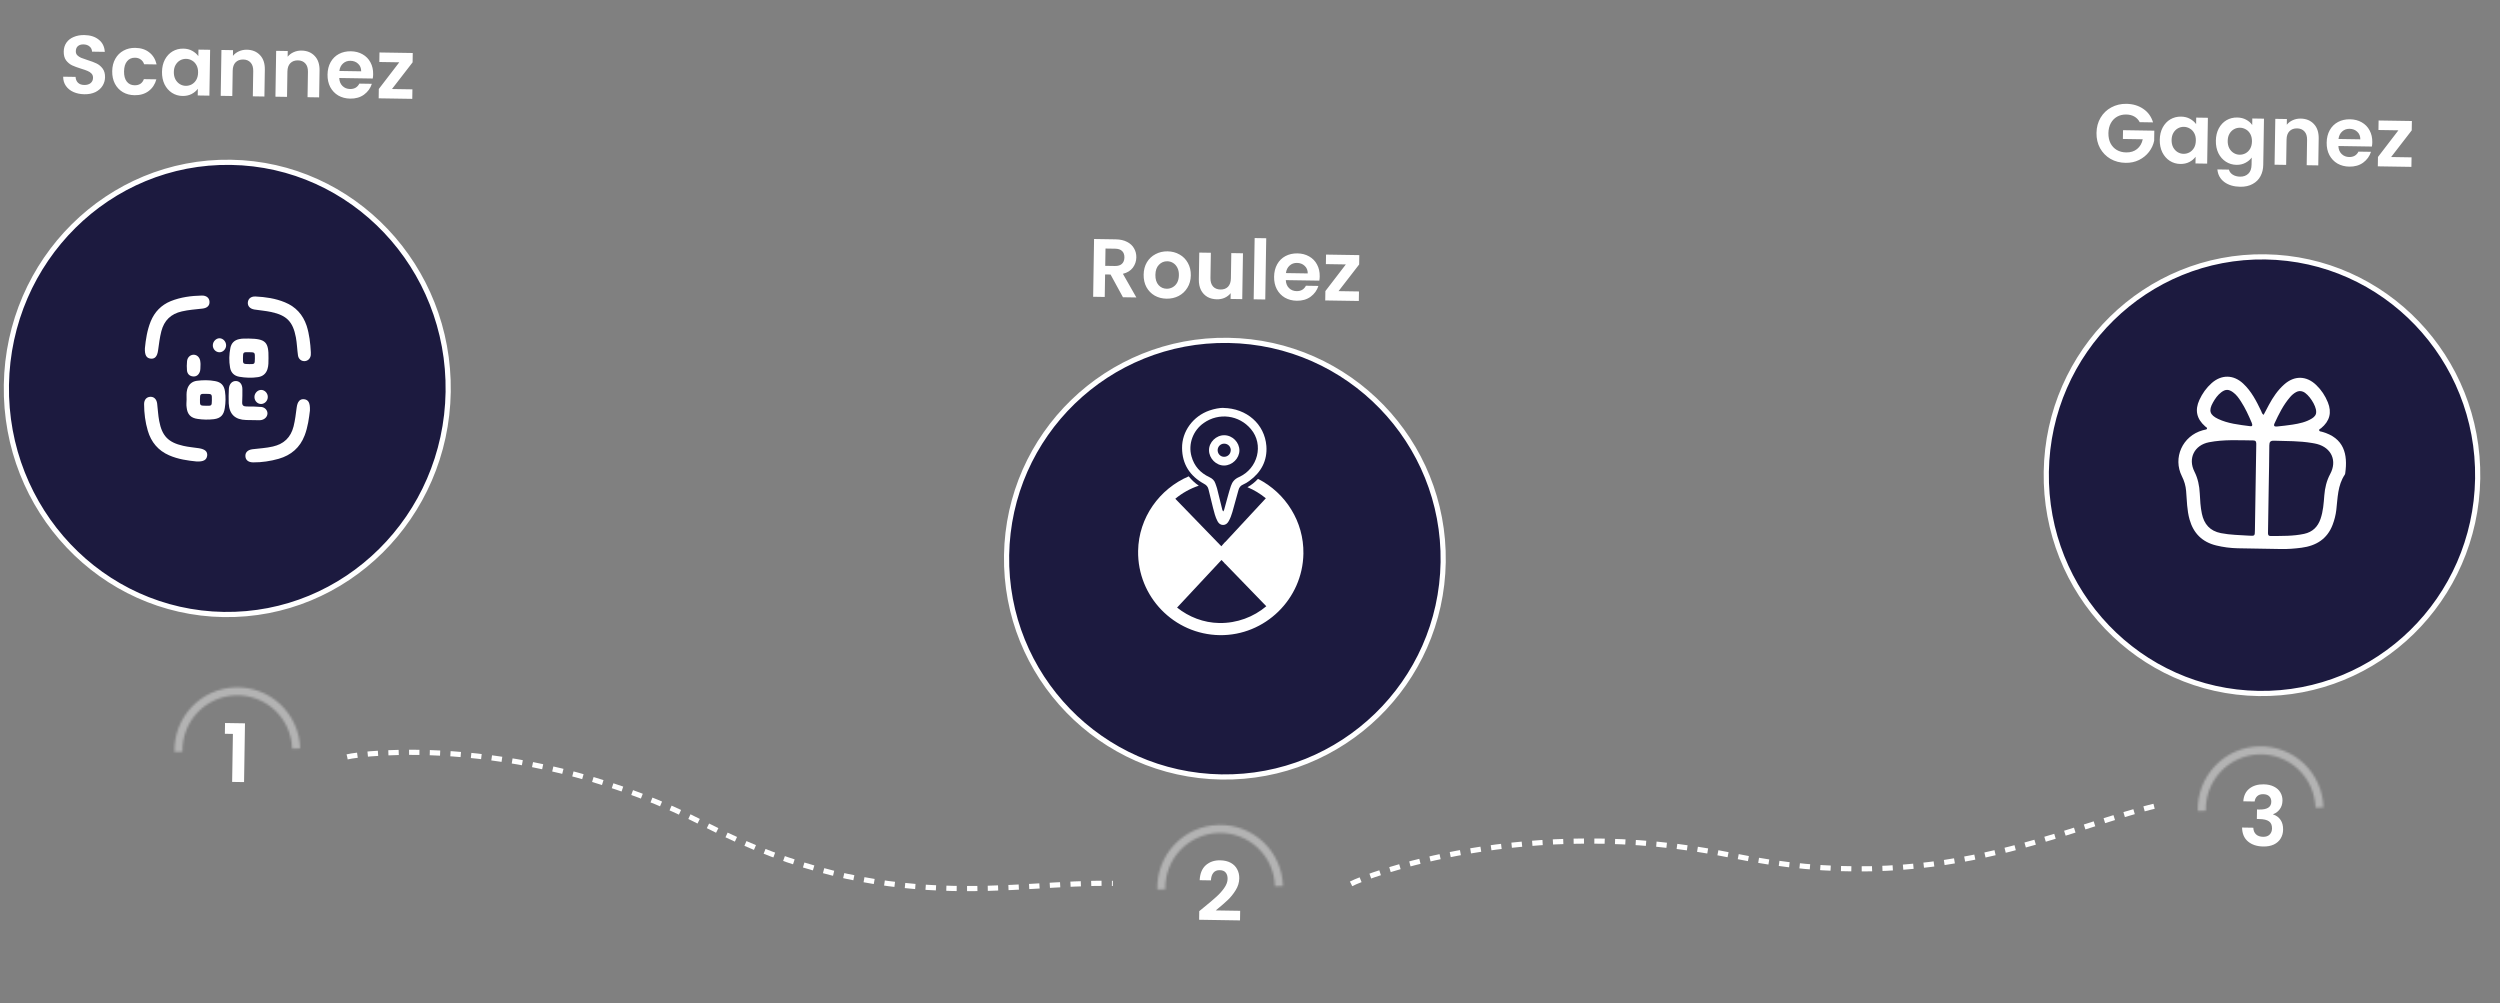 <svg xmlns="http://www.w3.org/2000/svg" width="1166" height="468" viewBox="0 0 1166 468" fill="none"><rect x="0" y="0" width="1166" height="468" fill="#808080" stroke="none"/><path d="M39.331 43.958C37.452 43.928 35.759 43.58 34.251 42.912C32.768 42.245 31.599 41.3 30.743 40.077C29.887 38.853 29.46 37.418 29.46 35.771L35.25 35.862C35.309 36.996 35.681 37.903 36.366 38.583C37.076 39.263 38.048 39.613 39.283 39.633C40.544 39.653 41.54 39.359 42.27 38.753C43.001 38.147 43.374 37.329 43.391 36.3C43.403 35.502 43.169 34.842 42.688 34.319C42.207 33.797 41.596 33.388 40.854 33.093C40.139 32.773 39.14 32.423 37.859 32.042C36.117 31.5 34.697 30.975 33.598 30.469C32.525 29.937 31.598 29.163 30.816 28.147C30.06 27.105 29.696 25.735 29.723 24.037C29.748 22.441 30.169 21.058 30.985 19.887C31.802 18.715 32.936 17.832 34.386 17.238C35.838 16.617 37.49 16.321 39.343 16.351C42.122 16.395 44.363 17.112 46.066 18.503C47.795 19.869 48.73 21.763 48.872 24.185L42.927 24.091C42.892 23.087 42.505 22.282 41.768 21.679C41.057 21.05 40.097 20.726 38.888 20.707C37.833 20.69 36.979 20.96 36.327 21.515C35.7 22.046 35.379 22.852 35.362 23.933C35.35 24.653 35.572 25.262 36.028 25.758C36.51 26.229 37.095 26.625 37.785 26.944C38.501 27.239 39.5 27.589 40.78 27.996C42.522 28.538 43.942 29.075 45.041 29.607C46.139 30.14 47.079 30.927 47.861 31.969C48.642 33.011 49.02 34.368 48.993 36.041C48.971 37.482 48.576 38.814 47.81 40.038C47.044 41.261 45.935 42.235 44.482 42.958C43.03 43.656 41.312 43.989 39.331 43.958ZM52.335 33.198C52.37 30.985 52.851 29.062 53.777 27.429C54.705 25.77 55.973 24.503 57.583 23.628C59.193 22.727 61.028 22.292 63.086 22.325C65.737 22.367 67.914 23.071 69.617 24.436C71.346 25.776 72.488 27.648 73.042 30.05L67.213 29.958C66.919 29.027 66.403 28.298 65.665 27.771C64.953 27.22 64.056 26.935 62.975 26.918C61.431 26.894 60.2 27.44 59.281 28.558C58.363 29.651 57.888 31.226 57.855 33.285C57.823 35.318 58.248 36.908 59.131 38.055C60.014 39.175 61.228 39.748 62.772 39.773C64.959 39.807 66.403 38.852 67.103 36.907L72.932 36.999C72.303 39.306 71.103 41.127 69.332 42.463C67.56 43.8 65.362 44.447 62.737 44.406C60.678 44.373 58.858 43.894 57.277 42.968C55.696 42.016 54.468 40.709 53.594 39.048C52.719 37.361 52.3 35.411 52.335 33.198ZM75.558 33.488C75.592 31.326 76.047 29.416 76.922 27.756C77.824 26.098 79.015 24.829 80.496 23.952C82.003 23.075 83.67 22.651 85.498 22.679C87.093 22.705 88.478 23.048 89.651 23.71C90.851 24.373 91.803 25.199 92.508 26.188L92.556 23.139L97.999 23.225L97.661 44.61L92.218 44.524L92.267 41.398C91.557 42.39 90.578 43.211 89.332 43.861C88.113 44.485 86.705 44.785 85.11 44.759C83.308 44.731 81.668 44.242 80.191 43.291C78.738 42.342 77.588 41.024 76.739 39.337C75.917 37.625 75.523 35.675 75.558 33.488ZM92.387 33.831C92.408 32.519 92.168 31.395 91.668 30.461C91.168 29.5 90.485 28.769 89.618 28.266C88.751 27.738 87.816 27.465 86.812 27.45C85.808 27.434 84.878 27.663 84.021 28.139C83.164 28.614 82.458 29.324 81.902 30.268C81.373 31.186 81.098 32.289 81.078 33.575C81.058 34.862 81.297 35.998 81.796 36.984C82.322 37.945 83.005 38.69 83.846 39.218C84.713 39.746 85.635 40.018 86.613 40.034C87.617 40.05 88.56 39.82 89.443 39.345C90.326 38.844 91.032 38.135 91.561 37.216C92.091 36.272 92.366 35.144 92.387 33.831ZM115.133 23.187C117.681 23.227 119.727 24.07 121.271 25.716C122.816 27.337 123.565 29.588 123.52 32.471L123.321 45.016L117.917 44.931L118.104 33.118C118.131 31.42 117.726 30.114 116.891 29.199C116.057 28.259 114.906 27.778 113.439 27.755C111.947 27.731 110.755 28.176 109.866 29.088C109.002 29.976 108.557 31.268 108.53 32.967L108.343 44.779L102.939 44.694L103.277 23.308L108.682 23.394L108.64 26.057C109.375 25.142 110.3 24.436 111.415 23.939C112.555 23.416 113.795 23.166 115.133 23.187ZM140.654 23.59C143.202 23.631 145.248 24.474 146.792 26.12C148.337 27.741 149.086 29.992 149.041 32.874L148.842 45.42L143.438 45.334L143.625 33.522C143.652 31.824 143.248 30.517 142.413 29.603C141.578 28.663 140.427 28.182 138.961 28.159C137.468 28.135 136.277 28.579 135.387 29.492C134.524 30.379 134.078 31.672 134.052 33.371L133.865 45.183L128.46 45.097L128.799 23.712L134.203 23.797L134.161 26.461C134.896 25.546 135.821 24.84 136.936 24.343C138.077 23.82 139.316 23.569 140.654 23.59ZM174.039 34.621C174.028 35.342 173.966 36.01 173.853 36.626L158.219 36.379C158.297 37.95 158.805 39.194 159.743 40.109C160.681 41.025 161.858 41.494 163.273 41.517C165.28 41.548 166.722 40.709 167.599 38.998L173.428 39.09C172.777 41.139 171.567 42.819 169.796 44.13C168.025 45.414 165.866 46.037 163.318 45.996C161.259 45.964 159.413 45.484 157.781 44.557C156.174 43.605 154.921 42.285 154.021 40.598C153.146 38.911 152.727 36.974 152.761 34.786C152.796 32.573 153.277 30.637 154.204 28.979C155.132 27.32 156.413 26.053 158.048 25.178C159.684 24.303 161.557 23.882 163.667 23.916C165.7 23.948 167.508 24.414 169.089 25.314C170.697 26.215 171.925 27.47 172.775 29.079C173.651 30.689 174.072 32.536 174.039 34.621ZM168.462 33.258C168.46 31.765 167.976 30.587 167.012 29.722C166.073 28.832 164.884 28.375 163.443 28.353C162.079 28.331 160.927 28.75 159.986 29.611C159.046 30.445 158.474 31.608 158.271 33.097L168.462 33.258ZM182.818 41.517L192.353 41.668L192.282 46.107L176.61 45.859L176.679 41.497L186.22 29.06L176.917 28.913L176.987 24.474L192.505 24.72L192.436 29.081L182.818 41.517Z" fill="white"></path><path d="M104.88 342.235L104.959 337.217L114.262 337.364L113.829 364.772L108.27 364.684L108.624 342.294L104.88 342.235Z" fill="white"></path><path d="M561.409 423.256C563.938 421.211 565.921 419.53 567.358 418.215C568.82 416.899 570.039 415.528 571.014 414.102C572.014 412.677 572.525 411.295 572.547 409.956C572.567 408.67 572.274 407.674 571.667 406.969C571.087 406.239 570.153 405.864 568.866 405.844C567.58 405.824 566.595 406.233 565.912 407.071C565.23 407.91 564.851 409.088 564.775 410.606L559.525 410.523C559.677 407.436 560.628 405.109 562.377 403.54C564.152 401.973 566.378 401.21 569.055 401.252C571.011 401.283 572.665 401.67 574.017 402.412C575.37 403.154 576.371 404.161 577.02 405.432C577.695 406.679 578.02 408.1 577.995 409.695C577.964 411.625 577.395 413.47 576.286 415.228C575.203 416.987 573.956 418.525 572.545 419.841C571.16 421.158 569.32 422.75 567.025 424.619L578.412 424.799L578.342 429.277L559.272 428.975L559.336 424.961L561.409 423.256Z" fill="white"></path><path d="M1046.28 373.734C1046.45 371.162 1047.38 369.195 1049.08 367.832C1050.8 366.443 1053.04 365.771 1055.79 365.814C1057.67 365.844 1059.27 366.204 1060.6 366.894C1061.93 367.559 1062.92 368.463 1063.57 369.605C1064.24 370.723 1064.57 371.99 1064.55 373.405C1064.52 375.026 1064.08 376.396 1063.21 377.515C1062.37 378.609 1061.37 379.34 1060.2 379.707L1060.2 379.862C1061.69 380.348 1062.83 381.19 1063.64 382.387C1064.47 383.584 1064.87 385.109 1064.84 386.962C1064.81 388.506 1064.43 389.878 1063.69 391.076C1062.98 392.274 1061.92 393.21 1060.52 393.883C1059.14 394.53 1057.49 394.839 1055.56 394.808C1052.65 394.762 1050.3 393.991 1048.49 392.496C1046.69 391 1045.76 388.823 1045.7 385.965L1050.95 386.048C1050.98 387.31 1051.39 388.333 1052.18 389.117C1052.99 389.877 1054.1 390.268 1055.52 390.29C1056.83 390.311 1057.84 389.966 1058.55 389.257C1059.28 388.522 1059.65 387.575 1059.67 386.417C1059.7 384.873 1059.22 383.759 1058.26 383.074C1057.29 382.39 1055.78 382.031 1053.72 381.999L1052.6 381.981L1052.67 377.542L1053.79 377.559C1057.44 377.617 1059.29 376.424 1059.33 373.979C1059.35 372.872 1059.02 372.005 1058.36 371.377C1057.73 370.749 1056.8 370.425 1055.56 370.406C1054.35 370.386 1053.41 370.706 1052.73 371.365C1052.07 371.998 1051.69 372.815 1051.57 373.817L1046.28 373.734Z" fill="white"></path><path d="M161.929 353.011C168.738 351.258 245.443 341.627 329.437 384.799C413.432 427.97 473.144 410.912 519.025 412.019" stroke="white" stroke-width="2.413" stroke-dasharray="4.83 4.83"></path><path d="M630.161 412.231C636.615 408.746 711.876 379.28 807.849 398.993C903.822 418.706 959.997 386.516 1006.75 375.537" stroke="white" stroke-width="2.413" stroke-dasharray="4.83 4.83"></path><path d="M523.743 138.634L517.965 128.04L515.417 128L515.251 138.5L509.846 138.414L510.273 111.47L520.386 111.63C522.471 111.663 524.241 112.064 525.696 112.834C527.151 113.577 528.229 114.586 528.93 115.858C529.657 117.105 530.008 118.501 529.983 120.045C529.955 121.82 529.415 123.421 528.363 124.846C527.311 126.245 525.765 127.198 523.723 127.707L529.997 138.733L523.743 138.634ZM515.48 123.985L519.997 124.057C521.464 124.08 522.563 123.737 523.295 123.028C524.027 122.319 524.403 121.334 524.423 120.073C524.443 118.812 524.098 117.828 523.388 117.122C522.679 116.39 521.591 116.012 520.124 115.989L515.608 115.918L515.48 123.985ZM544.067 139.303C542.008 139.271 540.162 138.791 538.529 137.864C536.897 136.912 535.618 135.591 534.692 133.904C533.792 132.216 533.359 130.279 533.394 128.091C533.429 125.904 533.935 123.981 534.914 122.324C535.918 120.666 537.264 119.4 538.951 118.526C540.638 117.626 542.512 117.193 544.57 117.225C546.629 117.258 548.488 117.75 550.146 118.703C551.804 119.63 553.096 120.938 554.022 122.626C554.974 124.314 555.432 126.252 555.397 128.439C555.363 130.627 554.83 132.549 553.8 134.206C552.796 135.863 551.437 137.142 549.724 138.041C548.037 138.915 546.151 139.336 544.067 139.303ZM544.14 134.671C545.118 134.686 546.035 134.456 546.892 133.981C547.775 133.506 548.481 132.796 549.011 131.852C549.541 130.882 549.817 129.715 549.839 128.351C549.86 126.987 549.621 125.825 549.122 124.865C548.622 123.879 547.952 123.135 547.11 122.632C546.295 122.13 545.398 121.872 544.42 121.856C542.901 121.832 541.606 122.378 540.533 123.494C539.46 124.583 538.908 126.145 538.876 128.178C538.843 130.211 539.333 131.802 540.345 132.951C541.356 134.073 542.622 134.647 544.14 134.671ZM579.72 118.129L579.382 139.514L573.939 139.428L573.981 136.726C573.272 137.641 572.347 138.36 571.206 138.883C570.091 139.38 568.877 139.618 567.565 139.598C565.892 139.571 564.418 139.2 563.142 138.485C561.867 137.744 560.867 136.686 560.142 135.31C559.443 133.909 559.109 132.256 559.139 130.352L559.338 117.806L564.742 117.892L564.556 129.665C564.529 131.364 564.933 132.683 565.767 133.623C566.602 134.537 567.753 135.006 569.22 135.029C570.713 135.053 571.891 134.621 572.754 133.733C573.618 132.82 574.064 131.515 574.091 129.816L574.277 118.042L579.72 118.129ZM590.57 111.118L590.118 139.684L584.714 139.599L585.166 111.033L590.57 111.118ZM615.515 128.888C615.503 129.609 615.441 130.277 615.329 130.893L599.695 130.646C599.773 132.217 600.281 133.461 601.219 134.377C602.157 135.293 603.333 135.762 604.749 135.784C606.756 135.816 608.198 134.976 609.075 133.265L614.904 133.358C614.253 135.407 613.043 137.086 611.272 138.397C609.501 139.682 607.342 140.304 604.794 140.264C602.735 140.231 600.889 139.751 599.256 138.825C597.65 137.873 596.397 136.553 595.497 134.865C594.622 133.178 594.202 131.241 594.237 129.054C594.272 126.84 594.753 124.905 595.68 123.246C596.607 121.588 597.889 120.321 599.524 119.446C601.16 118.571 603.033 118.15 605.143 118.183C607.176 118.215 608.984 118.681 610.565 119.582C612.173 120.482 613.401 121.737 614.251 123.347C615.127 124.957 615.548 126.804 615.515 128.888ZM609.938 127.526C609.936 126.033 609.452 124.854 608.488 123.989C607.549 123.099 606.36 122.643 604.918 122.62C603.555 122.598 602.402 123.018 601.462 123.878C600.522 124.713 599.95 125.875 599.747 127.365L609.938 127.526ZM624.294 135.784L633.829 135.935L633.758 140.374L618.086 140.126L618.155 135.764L627.696 123.328L618.392 123.181L618.463 118.741L633.981 118.987L633.912 123.349L624.294 135.784Z" fill="white"></path><path d="M977.805 61.99C977.847 59.339 978.476 56.981 979.693 54.915C980.936 52.824 982.609 51.216 984.712 50.091C986.841 48.94 989.192 48.385 991.766 48.426C994.802 48.474 997.428 49.262 999.644 50.79C1001.86 52.292 1003.37 54.389 1004.18 57.078L997.963 56.98C997.363 55.838 996.527 54.962 995.456 54.353C994.384 53.744 993.128 53.428 991.687 53.406C990.091 53.38 988.67 53.718 987.423 54.419C986.177 55.12 985.195 56.135 984.479 57.462C983.763 58.789 983.392 60.328 983.364 62.078C983.335 63.879 983.658 65.454 984.332 66.804C985.031 68.153 986.006 69.198 987.255 69.939C988.505 70.679 989.966 71.063 991.639 71.089C993.698 71.122 995.392 70.595 996.722 69.509C998.078 68.424 998.964 66.906 999.381 64.957L990.116 64.81L990.181 60.718L1004.77 60.949L1004.7 65.659C1004.31 67.531 1003.51 69.256 1002.3 70.833C1001.09 72.41 999.539 73.672 997.645 74.621C995.777 75.544 993.685 75.987 991.369 75.95C988.77 75.909 986.424 75.293 984.332 74.101C982.266 72.885 980.645 71.224 979.468 69.121C978.318 67.017 977.763 64.64 977.805 61.99ZM1007.31 65.198C1007.35 63.036 1007.8 61.126 1008.68 59.466C1009.58 57.807 1010.77 56.539 1012.25 55.662C1013.76 54.785 1015.43 54.36 1017.25 54.389C1018.85 54.415 1020.23 54.758 1021.41 55.42C1022.61 56.083 1023.56 56.909 1024.27 57.898L1024.31 54.849L1029.76 54.935L1029.42 76.32L1023.98 76.234L1024.02 73.107C1023.31 74.1 1022.34 74.921 1021.09 75.571C1019.87 76.195 1018.46 76.495 1016.87 76.469C1015.07 76.441 1013.43 75.951 1011.95 75.001C1010.5 74.052 1009.35 72.734 1008.5 71.047C1007.67 69.335 1007.28 67.385 1007.31 65.198ZM1024.14 65.541C1024.17 64.229 1023.93 63.105 1023.43 62.171C1022.93 61.21 1022.24 60.479 1021.37 59.976C1020.51 59.447 1019.57 59.175 1018.57 59.159C1017.57 59.144 1016.64 59.373 1015.78 59.849C1014.92 60.324 1014.22 61.034 1013.66 61.978C1013.13 62.896 1012.86 63.998 1012.83 65.285C1012.81 66.572 1013.05 67.708 1013.55 68.694C1014.08 69.655 1014.76 70.4 1015.6 70.928C1016.47 71.456 1017.39 71.728 1018.37 71.744C1019.37 71.76 1020.32 71.53 1021.2 71.055C1022.08 70.554 1022.79 69.844 1023.32 68.926C1023.85 67.982 1024.12 66.854 1024.14 65.541ZM1043.42 54.803C1045.01 54.828 1046.41 55.172 1047.61 55.835C1048.81 56.471 1049.75 57.297 1050.43 58.312L1050.48 55.262L1055.92 55.348L1055.58 76.888C1055.55 78.87 1055.12 80.627 1054.3 82.158C1053.47 83.715 1052.26 84.932 1050.65 85.807C1049.04 86.708 1047.1 87.141 1044.84 87.105C1041.8 87.057 1039.31 86.31 1037.38 84.864C1035.47 83.418 1034.41 81.47 1034.19 79.021L1039.56 79.106C1039.82 80.089 1040.42 80.87 1041.33 81.451C1042.28 82.058 1043.42 82.372 1044.76 82.393C1046.33 82.418 1047.61 81.962 1048.6 81.025C1049.59 80.115 1050.1 78.707 1050.13 76.802L1050.19 73.483C1049.48 74.475 1048.5 75.296 1047.25 75.946C1046.03 76.596 1044.64 76.909 1043.07 76.884C1041.27 76.855 1039.63 76.366 1038.15 75.416C1036.67 74.466 1035.51 73.147 1034.66 71.461C1033.84 69.749 1033.44 67.799 1033.48 65.612C1033.51 63.45 1033.97 61.539 1034.84 59.88C1035.74 58.221 1036.93 56.953 1038.42 56.075C1039.92 55.198 1041.59 54.774 1043.42 54.803ZM1050.31 65.955C1050.33 64.643 1050.09 63.519 1049.59 62.584C1049.09 61.624 1048.4 60.893 1047.54 60.39C1046.67 59.861 1045.74 59.589 1044.73 59.573C1043.73 59.557 1042.8 59.787 1041.94 60.263C1041.08 60.738 1040.38 61.448 1039.82 62.391C1039.29 63.31 1039.02 64.412 1039 65.699C1038.98 66.986 1039.22 68.122 1039.72 69.108C1040.24 70.069 1040.92 70.813 1041.77 71.341C1042.63 71.87 1043.55 72.142 1044.53 72.158C1045.54 72.173 1046.48 71.944 1047.36 71.469C1048.25 70.968 1048.95 70.258 1049.48 69.34C1050.01 68.396 1050.29 67.268 1050.31 65.955ZM1073.05 55.31C1075.6 55.351 1077.65 56.194 1079.19 57.84C1080.73 59.461 1081.48 61.712 1081.44 64.594L1081.24 77.14L1075.84 77.055L1076.02 65.242C1076.05 63.544 1075.65 62.237 1074.81 61.323C1073.98 60.383 1072.83 59.902 1071.36 59.879C1069.87 59.855 1068.67 60.299 1067.79 61.212C1066.92 62.099 1066.48 63.392 1066.45 65.091L1066.26 76.903L1060.86 76.818L1061.2 55.432L1066.6 55.517L1066.56 58.181C1067.29 57.266 1068.22 56.56 1069.33 56.062C1070.47 55.54 1071.71 55.289 1073.05 55.31ZM1106.44 66.341C1106.43 67.062 1106.36 67.73 1106.25 68.346L1090.62 68.099C1090.69 69.67 1091.2 70.914 1092.14 71.829C1093.08 72.745 1094.26 73.214 1095.67 73.237C1097.68 73.269 1099.12 72.429 1100 70.718L1105.83 70.81C1105.18 72.859 1103.96 74.539 1102.19 75.85C1100.42 77.135 1098.26 77.757 1095.72 77.716C1093.66 77.684 1091.81 77.204 1090.18 76.277C1088.57 75.325 1087.32 74.005 1086.42 72.318C1085.54 70.631 1085.12 68.694 1085.16 66.506C1085.19 64.293 1085.68 62.357 1086.6 60.699C1087.53 59.04 1088.81 57.773 1090.45 56.898C1092.08 56.023 1093.95 55.602 1096.07 55.636C1098.1 55.668 1099.91 56.134 1101.49 57.034C1103.09 57.935 1104.32 59.19 1105.17 60.8C1106.05 62.409 1106.47 64.257 1106.44 66.341ZM1100.86 64.979C1100.86 63.486 1100.37 62.307 1099.41 61.442C1098.47 60.552 1097.28 60.096 1095.84 60.073C1094.48 60.051 1093.32 60.471 1092.38 61.331C1091.44 62.165 1090.87 63.328 1090.67 64.817L1100.86 64.979ZM1115.22 73.237L1124.75 73.388L1124.68 77.827L1109.01 77.579L1109.08 73.217L1118.62 60.781L1109.31 60.633L1109.38 56.194L1124.9 56.44L1124.83 60.802L1115.22 73.237Z" fill="white"></path><path d="M209.029 182.785C208.108 241.049 161.21 287.503 104.337 286.604C47.464 285.704 2.059 237.79 2.98 179.526C3.902 121.262 50.8 74.807 107.673 75.707C164.545 76.607 209.951 124.521 209.029 182.785Z" fill="#1C1A3F" stroke="white" stroke-width="2.413"></path><circle cx="571.284" cy="260.564" r="101.825" transform="rotate(0.906 571.284 260.564)" fill="#1C1A3F" stroke="white" stroke-width="2.413"></circle><path d="M1155.59 223.215C1154.7 279.458 1108.93 324.315 1053.38 323.436C997.833 322.557 953.5 276.275 954.389 220.032C955.279 163.79 1001.05 118.933 1056.6 119.811C1112.15 120.69 1156.48 166.972 1155.59 223.215Z" fill="#1C1A3F" stroke="white" stroke-width="2.413"></path><path d="M1055.75 193.484C1056.58 191.901 1057.39 190.355 1058.22 188.816C1060.11 185.297 1062.31 182.006 1065.35 179.308C1070.11 175.067 1075.72 175.181 1080.31 179.599C1082.7 181.897 1084.47 184.594 1085.7 187.626C1087.64 192.411 1086.58 196.392 1082.55 199.728C1082.19 200.022 1081.5 200.168 1081.67 200.759C1081.82 201.287 1082.48 201.246 1082.94 201.37C1093.36 204.237 1095.05 211.954 1093.82 220.679C1093.79 220.916 1093.74 221.178 1093.61 221.373C1090.24 226.403 1090.32 232.221 1089.65 237.87C1089.37 240.231 1088.78 242.541 1087.93 244.769C1085.43 251.35 1080.3 254.559 1073.42 255.461C1070.27 255.871 1067.12 256.125 1063.94 256.067C1057.16 255.942 1050.38 255.864 1043.61 255.713C1040.25 255.637 1036.91 255.201 1033.65 254.405C1027.07 252.804 1023.02 248.687 1021.22 242.323C1019.98 237.936 1019.97 233.427 1019.6 228.951C1019.4 226.549 1018.74 224.301 1017.65 222.151C1013.29 213.549 1017.93 203.292 1027.33 200.684C1027.63 200.601 1027.95 200.57 1028.24 200.461C1028.62 200.314 1029.2 200.411 1029.35 199.931C1029.5 199.411 1028.92 199.271 1028.63 198.981C1028.59 198.937 1028.54 198.907 1028.49 198.866C1024.5 195.352 1023.6 191.303 1025.8 186.514C1027.16 183.549 1029.02 180.902 1031.5 178.699C1036.1 174.613 1041.71 174.698 1046.2 178.884C1050.08 182.491 1052.38 187.074 1054.61 191.71C1054.88 192.287 1054.96 193.004 1055.75 193.491L1055.75 193.484ZM1058.12 227.804C1058.01 234.554 1057.91 241.308 1057.8 248.057C1057.78 248.97 1057.64 250.005 1059.07 249.994C1064.29 249.956 1069.52 250.098 1074.66 248.989C1078.6 248.134 1081.04 245.686 1082.3 241.997C1083.53 238.438 1083.77 234.735 1084.06 231.041C1084.34 227.54 1085.12 224.208 1086.8 221.083C1090.11 214.961 1087.45 208.883 1080.69 207.089C1079.92 206.883 1079.12 206.747 1078.32 206.614C1072.48 205.616 1066.56 205.734 1060.66 205.542C1058.92 205.485 1058.42 206.091 1058.41 207.734C1058.38 214.426 1058.23 221.117 1058.12 227.804L1058.12 227.804ZM1052 227.708C1052.11 220.954 1052.22 214.201 1052.32 207.447C1052.34 206.436 1052.41 205.437 1050.91 205.42C1044.01 205.344 1037.1 204.936 1030.26 206.27C1023.46 207.601 1020.38 213.778 1023.47 219.928C1025.1 223.16 1025.8 226.57 1025.97 230.14C1026.13 233.294 1026.29 236.448 1026.95 239.562C1027.98 244.46 1030.69 247.643 1035.87 248.66C1040.22 249.514 1044.64 249.543 1049.04 249.836C1051.64 250.008 1051.65 249.899 1051.69 247.42C1051.79 240.849 1051.9 234.279 1052 227.708ZM1049.6 198.794C1050.37 198.909 1050.73 198.429 1050.2 197.175C1048.74 193.746 1047.21 190.351 1045.16 187.211C1044.13 185.621 1043.04 184.059 1041.44 182.921C1039.45 181.494 1037.98 181.471 1036.02 182.941C1034.31 184.221 1033.13 185.944 1032.11 187.764C1030 191.529 1030.63 193.543 1034.56 195.402C1039.12 197.548 1044.09 198.083 1049.6 198.794ZM1080.26 192.02C1080.28 189.092 1076.75 183.775 1074.16 182.7C1073.07 182.249 1071.97 182.297 1070.93 182.865C1069.83 183.461 1068.91 184.261 1068.1 185.204C1064.94 188.875 1062.83 193.136 1060.84 197.464C1060.27 198.7 1060.86 199.042 1061.98 198.921C1064.38 198.663 1066.79 198.427 1069.18 198.049C1072.38 197.544 1075.54 196.897 1078.33 195.145C1079.57 194.365 1080.35 193.362 1080.25 192.02L1080.26 192.02Z" fill="white"></path><path d="M570.513 190.262C581.552 190.436 589.826 197.855 590.637 207.981C591.148 214.791 588.235 220.265 582.695 224.285C581.801 224.934 580.864 225.537 579.841 225.963C578.597 226.473 577.965 227.346 577.637 228.533C576.699 231.963 575.717 235.393 574.78 238.823C574.359 240.318 573.806 241.767 573.033 243.123C572.443 244.174 571.593 244.867 570.4 244.848C569.208 244.83 568.381 244.11 567.823 243.041C566.794 241.082 566.298 238.954 565.757 236.869C565.007 233.987 564.302 231.105 563.641 228.224C563.352 226.982 562.657 226.221 561.518 225.629C554.994 222.036 551.372 216.502 551.314 208.993C551.217 201.175 556.496 194.103 564.001 191.484C566.4 190.638 568.835 190.235 570.602 190.219L570.513 190.262ZM570.5 238.579C570.951 237.967 571.048 237.395 571.19 236.823C572.171 233.438 572.976 230.005 574.089 226.666C574.738 224.733 575.818 223.426 577.82 222.53C586.716 218.563 589.499 207.345 583.473 200.183C577.969 193.56 568.493 192.306 561.437 197.273C556.435 200.771 554.083 207.05 555.714 212.861C556.967 217.386 559.832 220.567 564.04 222.533C565.399 223.172 566.357 224.027 566.821 225.403C567.074 226.202 567.415 226.958 567.623 227.757C568.371 230.772 569.117 233.831 569.865 236.846C569.988 237.422 570.067 237.998 570.544 238.579L570.5 238.579Z" fill="white"></path><path d="M578.062 210.078C578.047 213.788 574.727 217.092 570.928 217.12C567.218 217.15 563.914 213.829 563.885 210.03C563.812 206.275 567.222 202.928 571.063 202.989C574.86 203.049 578.077 206.324 578.061 210.122L578.062 210.078ZM574.043 210.059C574.07 208.337 572.767 206.947 571.001 206.919C569.323 206.892 567.978 208.196 567.907 209.873C567.88 211.595 569.138 213.028 570.86 213.056C572.582 213.083 573.971 211.78 573.999 210.058L574.043 210.059Z" fill="white"></path><path d="M602.313 237.757C598.568 231.603 593.171 226.615 586.73 223.334C585.337 224.857 583.682 226.2 581.81 227.231C584.926 228.517 587.813 230.285 590.385 232.401L571.604 252.641L571.156 253.031L569.627 254.774L548.159 232.617C551.337 229.973 555.08 227.868 559.121 226.519C557.285 225.297 555.718 223.815 554.42 222.16C540.858 227.952 531.062 241.356 530.815 256.942C530.477 278.313 547.556 295.896 568.883 296.233C589.989 296.523 607.573 279.4 607.908 258.206C608.026 250.744 605.973 243.733 602.313 237.757ZM568.663 290.577C561.333 290.461 554.486 287.747 548.991 283.376L569.702 261.179L590.604 282.753C584.696 287.739 576.964 290.708 568.663 290.577Z" fill="white"></path><path d="M571.005 262.525L571.003 262.613L571.787 263.332L571.005 262.525Z" fill="white"></path><path d="M144.549 191.471C144.121 194.936 143.607 199.109 142.088 203.08C139.907 208.757 135.782 212.313 130.007 213.976C126.144 215.072 122.14 215.681 118.108 215.654C115.868 215.656 114.541 214.59 114.458 212.797C114.336 211.04 115.513 209.827 117.72 209.526C120.9 209.128 124.112 208.992 127.26 208.258C132.43 207.071 135.614 204.022 136.928 198.854C137.646 195.954 137.991 193.01 138.374 190.067C138.755 187.198 139.932 185.985 141.869 186.202C143.844 186.457 144.681 187.852 144.549 191.471Z" fill="white"></path><path d="M144.979 164.3C144.972 164.747 145.003 165.159 144.958 165.606C144.746 167.245 143.57 168.384 142.039 168.434C140.507 168.485 139.218 167.419 138.982 165.773C138.579 162.966 138.512 160.091 137.996 157.32C136.618 150.056 133.753 147.099 126.535 145.528C123.931 144.965 121.283 144.773 118.639 144.358C116.628 144.028 115.454 142.777 115.593 141.062C115.732 139.31 117.056 138.211 119.109 138.281C123.809 138.504 128.465 139.175 132.878 141C137.923 143.058 141.262 146.732 143.01 151.911C144.29 155.926 144.747 160.077 144.979 164.3Z" fill="white"></path><path d="M91.722 215.237C87.621 214.837 83.077 214.205 78.85 212.346C73.771 210.138 70.51 206.204 68.951 200.952C67.746 196.901 67.215 192.712 67.207 188.493C67.202 186.44 68.342 185.151 70.098 185.067C71.817 184.982 73.029 186.196 73.296 188.216C73.627 190.909 73.733 193.636 74.25 196.332C75.558 203.334 78.497 206.367 85.453 207.933C87.871 208.494 90.332 208.682 92.79 209.057C95.657 209.513 96.872 210.615 96.617 212.59C96.325 214.526 94.93 215.363 91.722 215.237Z" fill="white"></path><path d="M67.582 162.403C67.981 158.415 68.611 154.02 70.319 149.828C72.143 145.452 75.18 142.29 79.614 140.456C84.273 138.588 89.173 137.956 94.14 137.848C96.306 137.808 97.669 138.987 97.715 140.779C97.799 142.573 96.586 143.711 94.343 143.937C91.163 144.297 87.95 144.508 84.802 145.242C79.707 146.393 76.56 149.442 75.248 154.498C74.492 157.436 74.146 160.454 73.725 163.434C73.344 166.302 72.168 167.516 70.193 167.261C68.293 167.007 67.457 165.612 67.582 162.403Z" fill="white"></path><path d="M87.027 186.306C87.014 184.775 86.889 183.205 87.287 181.681C87.883 179.375 89.512 177.907 91.795 177.607C94.638 177.242 97.476 177.212 100.306 177.742C103.098 178.234 104.53 179.75 104.934 182.557C105.304 185.139 105.263 187.715 104.849 190.322C104.388 193.489 102.943 195.109 99.763 195.506C97.257 195.803 94.681 195.762 92.186 195.387C88.981 194.962 87.365 193.257 87.043 190.003C86.838 188.805 87.007 187.538 87.027 186.306ZM96.179 183.688C93.305 183.643 93.305 183.643 93.262 186.33C93.217 189.205 93.217 189.205 96.128 189.251C98.741 189.292 98.779 189.255 98.819 186.754C98.867 183.731 98.867 183.731 96.179 183.688Z" fill="white"></path><path d="M116.038 157.906C123.914 158.031 125.347 159.51 125.228 167.05C125.201 168.767 125.285 170.524 124.736 172.195C124.029 174.387 122.517 175.558 120.309 175.896C117.389 176.335 114.516 176.215 111.612 175.721C109.228 175.31 107.721 173.83 107.31 171.471C106.761 168.401 106.848 165.303 107.456 162.251C107.901 160.055 109.268 158.658 111.516 158.171C113.127 157.786 114.73 157.96 116.038 157.906ZM116.161 164.256C113.362 164.211 113.362 164.211 113.318 166.974C113.274 169.774 113.274 169.774 116.223 169.82C118.799 169.861 118.836 169.824 118.877 167.286C118.924 164.299 118.924 164.299 116.161 164.256Z" fill="white"></path><path d="M117.266 195.932C116.445 195.919 115.661 195.907 114.84 195.894C109.651 195.775 106.929 193.23 106.674 188.073C106.56 185.831 106.67 183.63 106.742 181.391C106.854 179.077 108.296 177.607 110.124 177.71C111.914 177.813 113.049 179.287 113.05 181.565C113.056 183.544 113.062 185.523 112.956 187.5C112.857 189.067 113.521 189.563 115.014 189.587C117.292 189.585 119.607 189.585 121.881 189.807C123.633 189.984 124.805 191.422 124.744 192.914C124.682 194.482 123.317 195.767 121.522 195.962C121.148 195.994 120.775 195.988 120.402 195.982C119.394 195.966 118.311 195.949 117.266 195.932Z" fill="white"></path><path d="M93.519 170.095C93.458 171.587 93.519 172.484 93.206 173.376C92.66 174.86 91.563 175.739 89.96 175.565C88.358 175.39 87.366 174.366 87.204 172.758C87.077 171.337 87.1 169.919 87.234 168.502C87.374 166.749 88.625 165.537 90.158 165.449C91.69 165.361 93.017 166.465 93.363 168.188C93.536 169.012 93.523 169.833 93.519 170.095Z" fill="white"></path><path d="M121.788 188.423C120.071 188.434 118.675 186.955 118.666 185.163C118.656 183.408 120.137 181.863 121.78 181.852C123.461 181.841 124.893 183.357 124.902 185.112C124.911 186.905 123.507 188.376 121.788 188.423Z" fill="white"></path><path d="M102.309 164.298C100.592 164.271 99.197 162.755 99.262 161.001C99.289 159.284 100.77 157.739 102.413 157.765C104.055 157.791 105.487 159.345 105.459 161.099C105.469 162.817 103.951 164.361 102.309 164.298Z" fill="white"></path><g opacity="0.4"><mask id="path-27-inside-1_1_2432" fill="white"><path d="M539.774 414.878C539.556 407.106 542.434 399.565 547.775 393.915C553.117 388.265 560.484 384.968 568.256 384.75C576.028 384.532 583.569 387.41 589.219 392.751C594.869 398.093 598.166 405.46 598.384 413.232L594.649 413.337C594.459 406.556 591.582 400.127 586.652 395.467C581.722 390.806 575.143 388.295 568.361 388.485C561.579 388.676 555.151 391.552 550.49 396.482C545.83 401.412 543.318 407.992 543.509 414.773L539.774 414.878Z"></path></mask><path d="M539.774 414.878C539.556 407.106 542.434 399.565 547.775 393.915C553.117 388.265 560.484 384.968 568.256 384.75C576.028 384.532 583.569 387.41 589.219 392.751C594.869 398.093 598.166 405.46 598.384 413.232L594.649 413.337C594.459 406.556 591.582 400.127 586.652 395.467C581.722 390.806 575.143 388.295 568.361 388.485C561.579 388.676 555.151 391.552 550.49 396.482C545.83 401.412 543.318 407.992 543.509 414.773L539.774 414.878Z" stroke="white" stroke-width="4.826" stroke-miterlimit="7.185" stroke-linecap="round" stroke-linejoin="round" mask="url(#path-27-inside-1_1_2432)"></path></g><g opacity="0.4"><mask id="path-28-inside-2_1_2432" fill="white"><path d="M1025.06 378.237C1024.84 370.464 1027.72 362.924 1033.06 357.274C1038.4 351.623 1045.77 348.327 1053.54 348.108C1061.31 347.89 1068.85 350.768 1074.51 356.11C1080.16 361.451 1083.45 368.818 1083.67 376.591L1079.94 376.695C1079.74 369.914 1076.87 363.486 1071.94 358.825C1067.01 354.164 1060.43 351.653 1053.65 351.843C1046.87 352.034 1040.44 354.91 1035.78 359.84C1031.12 364.77 1028.6 371.35 1028.79 378.132L1025.06 378.237Z"></path></mask><path d="M1025.06 378.237C1024.84 370.464 1027.72 362.924 1033.06 357.274C1038.4 351.623 1045.77 348.327 1053.54 348.108C1061.31 347.89 1068.85 350.768 1074.51 356.11C1080.16 361.451 1083.45 368.818 1083.67 376.591L1079.94 376.695C1079.74 369.914 1076.87 363.486 1071.94 358.825C1067.01 354.164 1060.43 351.653 1053.65 351.843C1046.87 352.034 1040.44 354.91 1035.78 359.84C1031.12 364.77 1028.6 371.35 1028.79 378.132L1025.06 378.237Z" stroke="white" stroke-width="4.826" stroke-miterlimit="7.185" stroke-linecap="round" stroke-linejoin="round" stroke-dasharray="2.41 2.41" mask="url(#path-28-inside-2_1_2432)"></path></g><g opacity="0.4"><mask id="path-29-inside-3_1_2432" fill="white"><path d="M81.385 350.712C81.167 342.94 84.045 335.399 89.386 329.749C94.728 324.099 102.095 320.802 109.867 320.584C117.639 320.366 125.18 323.244 130.83 328.585C136.48 333.927 139.777 341.294 139.995 349.066L136.26 349.171C136.07 342.389 133.193 335.961 128.263 331.301C123.333 326.64 116.754 324.129 109.972 324.319C103.19 324.509 96.762 327.386 92.102 332.316C87.441 337.246 84.93 343.826 85.12 350.607L81.385 350.712Z"></path></mask><path d="M81.385 350.712C81.167 342.94 84.045 335.399 89.386 329.749C94.728 324.099 102.095 320.802 109.867 320.584C117.639 320.366 125.18 323.244 130.83 328.585C136.48 333.927 139.777 341.294 139.995 349.066L136.26 349.171C136.07 342.389 133.193 335.961 128.263 331.301C123.333 326.64 116.754 324.129 109.972 324.319C103.19 324.509 96.762 327.386 92.102 332.316C87.441 337.246 84.93 343.826 85.12 350.607L81.385 350.712Z" stroke="white" stroke-width="4.826" stroke-miterlimit="7.185" stroke-linecap="round" stroke-linejoin="round" mask="url(#path-29-inside-3_1_2432)"></path></g></svg>
